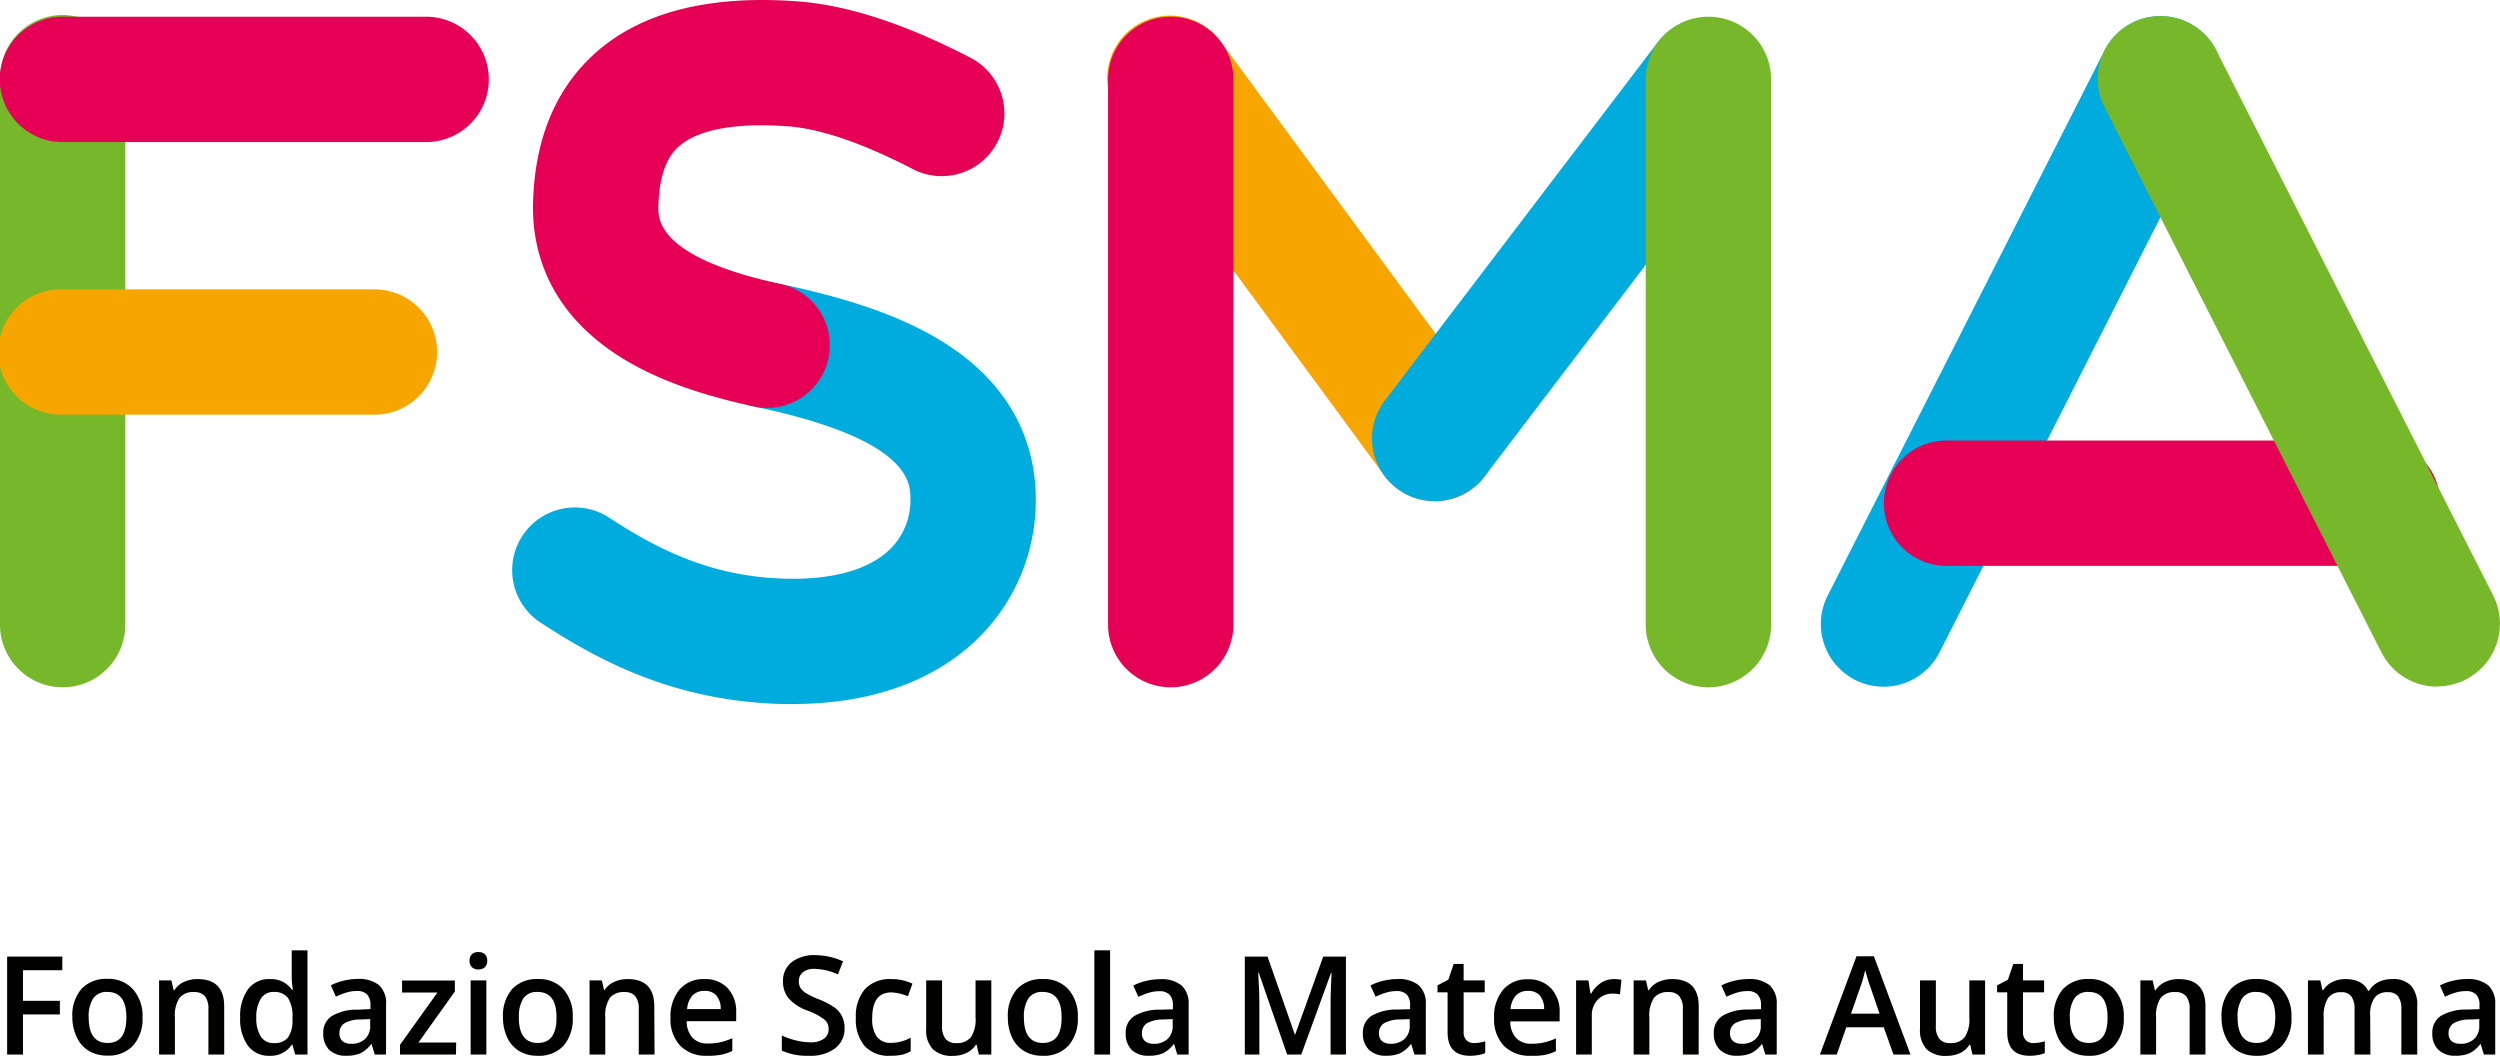 <svg xmlns="http://www.w3.org/2000/svg" viewBox="0 0 550 232.27"><defs><style>.cls-1{fill:#76b82a;}.cls-2{fill:#e50056;}.cls-3{fill:#f7a600;}.cls-4{fill:#00abde;}.cls-5{fill:#010100;}</style></defs><title>Risorsa 1</title><g id="Livello_2" data-name="Livello 2"><g id="Livello_1-2" data-name="Livello 1"><path class="cls-1" d="M13.79,151.2A13.78,13.78,0,0,1,0,137.42V17.47a13.79,13.79,0,1,1,27.57,0v120A13.78,13.78,0,0,1,13.79,151.2Z"/><path class="cls-2" d="M93.75,31.26h-80a13.79,13.79,0,0,1,0-27.58h80a13.79,13.79,0,1,1,0,27.58Z"/><path class="cls-3" d="M82,91.23H13.79a13.79,13.79,0,1,1,0-27.57H82a13.79,13.79,0,1,1,0,27.57Z"/><path class="cls-4" d="M414.35,151.07a13.78,13.78,0,0,1-12.28-20L463,11.09a13.79,13.79,0,0,1,24.59,12.49l-60.93,120A13.77,13.77,0,0,1,414.35,151.07Z"/><path class="cls-2" d="M522.7,124.49H427.88a13.79,13.79,0,0,1,0-27.57H522.7a13.79,13.79,0,1,1,0,27.57Z"/><path class="cls-3" d="M315.69,110.26a13.79,13.79,0,0,1-11.12-5.62l-58.12-79A13.79,13.79,0,1,1,268.66,9.3l58.12,79a13.79,13.79,0,0,1-11.09,22Z"/><path class="cls-4" d="M315.67,110.26a13.79,13.79,0,0,1-11-22.15l60.17-79a13.79,13.79,0,0,1,21.94,16.7l-60.17,79A13.8,13.8,0,0,1,315.67,110.26Z"/><path class="cls-1" d="M375.85,151.21a13.8,13.8,0,0,1-13.79-13.79V17.47a13.79,13.79,0,1,1,27.58,0v120A13.8,13.8,0,0,1,375.85,151.21Z"/><path class="cls-5" d="M5.06,232H1.57V210.45H13.71v3H5.06v6.73h8.11v3H5.06Z"/><path class="cls-5" d="M31.36,223.81A8.88,8.88,0,0,1,29.31,230a7.32,7.32,0,0,1-5.7,2.23,7.77,7.77,0,0,1-4-1,6.68,6.68,0,0,1-2.69-3,10,10,0,0,1-1-4.47,8.84,8.84,0,0,1,2-6.19,7.35,7.35,0,0,1,5.72-2.22,7.18,7.18,0,0,1,5.6,2.28A8.79,8.79,0,0,1,31.36,223.81Zm-11.85,0q0,5.64,4.16,5.64t4.13-5.64q0-5.58-4.16-5.58a3.53,3.53,0,0,0-3.15,1.44A7.28,7.28,0,0,0,19.51,223.81Z"/><path class="cls-5" d="M49.33,232H45.85V222a4.44,4.44,0,0,0-.75-2.82,3,3,0,0,0-2.41-.92,3.83,3.83,0,0,0-3.21,1.29,7.15,7.15,0,0,0-1,4.35V232H35V215.69h2.71l.49,2.14h.17a4.92,4.92,0,0,1,2.09-1.8,7.09,7.09,0,0,1,3-.63q5.87,0,5.86,6Z"/><path class="cls-5" d="M59.3,232.27a5.65,5.65,0,0,1-4.75-2.21,9.89,9.89,0,0,1-1.71-6.19,10,10,0,0,1,1.73-6.24,5.71,5.71,0,0,1,4.79-2.23,5.62,5.62,0,0,1,4.89,2.37h.18a20.23,20.23,0,0,1-.25-2.77v-5.93h3.47V232H64.94l-.6-2.14h-.16A5.54,5.54,0,0,1,59.3,232.27Zm.93-2.79a3.78,3.78,0,0,0,3.11-1.2,6.32,6.32,0,0,0,1-3.9v-.48a7.38,7.38,0,0,0-1-4.38,3.74,3.74,0,0,0-3.14-1.29,3.17,3.17,0,0,0-2.81,1.48,7.53,7.53,0,0,0-1,4.21,7.35,7.35,0,0,0,1,4.13A3.23,3.23,0,0,0,60.23,229.48Z"/><path class="cls-5" d="M82.45,232l-.69-2.27h-.12a6.64,6.64,0,0,1-2.37,2,7.61,7.61,0,0,1-3.06.53A5.21,5.21,0,0,1,72.46,231a4.89,4.89,0,0,1-1.34-3.67,4.3,4.3,0,0,1,1.87-3.8,10.8,10.8,0,0,1,5.7-1.4L81.5,222v-.87a3.35,3.35,0,0,0-.73-2.34,3,3,0,0,0-2.26-.77,7.63,7.63,0,0,0-2.4.37,16.37,16.37,0,0,0-2.21.87l-1.12-2.48a12,12,0,0,1,2.9-1.05,13.35,13.35,0,0,1,3-.36,7.08,7.08,0,0,1,4.7,1.35A5.35,5.35,0,0,1,84.93,221v11Zm-5.15-2.36a4.3,4.3,0,0,0,3-1.05,3.82,3.82,0,0,0,1.14-2.95V224.2l-2.09.09a7.13,7.13,0,0,0-3.56.82,2.49,2.49,0,0,0-1.11,2.23,2.19,2.19,0,0,0,.65,1.69A2.81,2.81,0,0,0,77.3,229.62Z"/><path class="cls-5" d="M100.31,232H88v-2.14l8.23-11.5H88.45v-2.65h11.62v2.42l-8,11.22h8.29Z"/><path class="cls-5" d="M103.3,211.38a1.92,1.92,0,0,1,.51-1.43,2,2,0,0,1,1.45-.5,2,2,0,0,1,1.42.5,1.92,1.92,0,0,1,.51,1.43,1.87,1.87,0,0,1-.51,1.39,1.91,1.91,0,0,1-1.42.51,2,2,0,0,1-1.45-.51A1.87,1.87,0,0,1,103.3,211.38ZM107,232h-3.46V215.69H107Z"/><path class="cls-5" d="M126,223.81a8.93,8.93,0,0,1-2,6.23,7.32,7.32,0,0,1-5.7,2.23,7.77,7.77,0,0,1-4-1,6.76,6.76,0,0,1-2.7-3,10.14,10.14,0,0,1-.94-4.47,8.88,8.88,0,0,1,2-6.19,7.39,7.39,0,0,1,5.73-2.22,7.18,7.18,0,0,1,5.6,2.28A8.79,8.79,0,0,1,126,223.81Zm-11.86,0q0,5.64,4.17,5.64t4.12-5.64q0-5.58-4.15-5.58a3.56,3.56,0,0,0-3.16,1.44A7.36,7.36,0,0,0,114.17,223.81Z"/><path class="cls-5" d="M144,232h-3.47V222a4.38,4.38,0,0,0-.76-2.82,2.94,2.94,0,0,0-2.4-.92,3.82,3.82,0,0,0-3.21,1.29,7.15,7.15,0,0,0-1,4.35V232h-3.46V215.69h2.71l.48,2.14H133a4.86,4.86,0,0,1,2.09-1.8,7.09,7.09,0,0,1,3-.63q5.85,0,5.85,6Z"/><path class="cls-5" d="M155.59,232.27a7.91,7.91,0,0,1-5.94-2.21,8.41,8.41,0,0,1-2.14-6.11,9.24,9.24,0,0,1,2-6.27A6.89,6.89,0,0,1,155,215.4a6.67,6.67,0,0,1,5.09,2,7.46,7.46,0,0,1,1.87,5.39v1.87H151.07a5.37,5.37,0,0,0,1.28,3.64,4.46,4.46,0,0,0,3.4,1.27,12.71,12.71,0,0,0,2.69-.27,14,14,0,0,0,2.67-.9v2.81a10.4,10.4,0,0,1-2.56.85A15.43,15.43,0,0,1,155.59,232.27ZM155,218a3.49,3.49,0,0,0-2.65,1,5,5,0,0,0-1.18,3h7.39a4.49,4.49,0,0,0-1-3.05A3.33,3.33,0,0,0,155,218Z"/><path class="cls-5" d="M185.8,226.13a5.41,5.41,0,0,1-2.08,4.51,9,9,0,0,1-5.72,1.63,13.6,13.6,0,0,1-6-1.13v-3.33a15.85,15.85,0,0,0,3.13,1.09,13,13,0,0,0,3.08.4,4.93,4.93,0,0,0,3.09-.8,2.59,2.59,0,0,0,1-2.13,2.67,2.67,0,0,0-.91-2.05,13.94,13.94,0,0,0-3.77-2,9.91,9.91,0,0,1-4.15-2.72,5.74,5.74,0,0,1-1.21-3.68,5.16,5.16,0,0,1,1.91-4.24,8,8,0,0,1,5.14-1.55,15.22,15.22,0,0,1,6.16,1.36l-1.12,2.87a13.38,13.38,0,0,0-5.13-1.21,3.9,3.9,0,0,0-2.59.75,2.42,2.42,0,0,0-.88,2,2.84,2.84,0,0,0,.35,1.44,3.72,3.72,0,0,0,1.17,1.12,18.65,18.65,0,0,0,2.91,1.4,16.19,16.19,0,0,1,3.48,1.84,5.39,5.39,0,0,1,1.61,1.93A5.72,5.72,0,0,1,185.8,226.13Z"/><path class="cls-5" d="M195.83,232.27a7.14,7.14,0,0,1-5.61-2.15,9,9,0,0,1-1.93-6.2,9.1,9.1,0,0,1,2-6.31,7.47,7.47,0,0,1,5.81-2.21,10.85,10.85,0,0,1,4.64,1l-1,2.78a10.48,10.48,0,0,0-3.63-.85q-4.22,0-4.22,5.61a6.73,6.73,0,0,0,1,4.11,3.64,3.64,0,0,0,3.09,1.38,8.92,8.92,0,0,0,4.37-1.15v3a7,7,0,0,1-2,.78A12.44,12.44,0,0,1,195.83,232.27Z"/><path class="cls-5" d="M215.35,232l-.49-2.14h-.17a5,5,0,0,1-2.06,1.79,6.89,6.89,0,0,1-3,.64,6,6,0,0,1-4.41-1.47,6.07,6.07,0,0,1-1.46-4.46V215.69h3.49v10.05a4.35,4.35,0,0,0,.76,2.8,2.93,2.93,0,0,0,2.4.94,3.85,3.85,0,0,0,3.21-1.31,7.18,7.18,0,0,0,1-4.36v-8.12h3.47V232Z"/><path class="cls-5" d="M237.12,223.81a8.93,8.93,0,0,1-2.05,6.23,7.32,7.32,0,0,1-5.7,2.23,7.77,7.77,0,0,1-4-1,6.76,6.76,0,0,1-2.7-3,10.14,10.14,0,0,1-.94-4.47,8.88,8.88,0,0,1,2-6.19,7.39,7.39,0,0,1,5.73-2.22,7.18,7.18,0,0,1,5.6,2.28A8.79,8.79,0,0,1,237.12,223.81Zm-11.86,0q0,5.64,4.17,5.64t4.12-5.64q0-5.58-4.15-5.58a3.56,3.56,0,0,0-3.16,1.44A7.36,7.36,0,0,0,225.26,223.81Z"/><path class="cls-5" d="M244.22,232h-3.46V209.07h3.46Z"/><path class="cls-5" d="M259,232l-.69-2.27h-.12a6.64,6.64,0,0,1-2.37,2,7.61,7.61,0,0,1-3.06.53A5.21,5.21,0,0,1,249,231a4.89,4.89,0,0,1-1.34-3.67,4.3,4.3,0,0,1,1.87-3.8,10.8,10.8,0,0,1,5.7-1.4l2.81-.08v-.87a3.35,3.35,0,0,0-.73-2.34,3,3,0,0,0-2.26-.77,7.63,7.63,0,0,0-2.4.37,16.37,16.37,0,0,0-2.21.87l-1.12-2.48a12,12,0,0,1,2.9-1.05,13.35,13.35,0,0,1,3-.36,7.08,7.08,0,0,1,4.7,1.35A5.35,5.35,0,0,1,261.5,221v11Zm-5.15-2.36a4.3,4.3,0,0,0,3-1.05,3.82,3.82,0,0,0,1.14-2.95V224.2l-2.09.09a7.13,7.13,0,0,0-3.56.82,2.49,2.49,0,0,0-1.11,2.23,2.19,2.19,0,0,0,.65,1.69A2.81,2.81,0,0,0,253.87,229.62Z"/><path class="cls-5" d="M283.17,232l-6.24-18h-.12q.26,4,.25,7.51V232h-3.2V210.45h5l6,17.13h.09l6.16-17.13h5V232h-3.38V221.33c0-1.07,0-2.46.08-4.18s.1-2.76.14-3.12h-.12L286.28,232Z"/><path class="cls-5" d="M311.18,232l-.69-2.27h-.12a6.81,6.81,0,0,1-2.37,2,7.67,7.67,0,0,1-3.06.53,5.21,5.21,0,0,1-3.75-1.29,4.86,4.86,0,0,1-1.35-3.67,4.33,4.33,0,0,1,1.87-3.8,10.85,10.85,0,0,1,5.7-1.4l2.81-.08v-.87a3.3,3.3,0,0,0-.73-2.34,3,3,0,0,0-2.26-.77,7.72,7.72,0,0,0-2.4.37,16.24,16.24,0,0,0-2.2.87l-1.12-2.48a12,12,0,0,1,2.9-1.05,13.35,13.35,0,0,1,3-.36,7.07,7.07,0,0,1,4.69,1.35,5.31,5.31,0,0,1,1.58,4.26v11ZM306,229.62a4.29,4.29,0,0,0,3-1.05,3.82,3.82,0,0,0,1.14-2.95V224.2l-2.09.09a7.09,7.09,0,0,0-3.55.82,2.5,2.5,0,0,0-1.12,2.23,2.19,2.19,0,0,0,.65,1.69A2.84,2.84,0,0,0,306,229.62Z"/><path class="cls-5" d="M324.22,229.48a8.61,8.61,0,0,0,2.53-.4v2.6a6.66,6.66,0,0,1-1.48.42,9.6,9.6,0,0,1-1.88.17c-3.28,0-4.92-1.72-4.92-5.18v-8.77h-2.22v-1.54l2.39-1.26,1.17-3.45H322v3.62h4.64v2.63H322V227a2.47,2.47,0,0,0,.62,1.85A2.29,2.29,0,0,0,324.22,229.48Z"/><path class="cls-5" d="M336.78,232.27a7.91,7.91,0,0,1-5.94-2.21A8.41,8.41,0,0,1,328.7,224a9.2,9.2,0,0,1,2-6.27,6.85,6.85,0,0,1,5.46-2.28,6.67,6.67,0,0,1,5.09,2,7.46,7.46,0,0,1,1.87,5.39v1.87H332.26a5.37,5.37,0,0,0,1.28,3.64,4.46,4.46,0,0,0,3.4,1.27,12.64,12.64,0,0,0,2.69-.27,14,14,0,0,0,2.67-.9v2.81a10.4,10.4,0,0,1-2.56.85A15.43,15.43,0,0,1,336.78,232.27ZM336.15,218a3.46,3.46,0,0,0-2.64,1,4.93,4.93,0,0,0-1.19,3h7.39a4.49,4.49,0,0,0-1-3.05A3.33,3.33,0,0,0,336.15,218Z"/><path class="cls-5" d="M355,215.4a8.12,8.12,0,0,1,1.72.15l-.33,3.22a6.55,6.55,0,0,0-1.54-.17,4.44,4.44,0,0,0-3.36,1.35,4.89,4.89,0,0,0-1.29,3.52V232h-3.46V215.69h2.71l.46,2.88h.17a6.42,6.42,0,0,1,2.12-2.32A5.08,5.08,0,0,1,355,215.4Z"/><path class="cls-5" d="M373.71,232h-3.48V222a4.38,4.38,0,0,0-.76-2.82,2.93,2.93,0,0,0-2.4-.92,3.82,3.82,0,0,0-3.21,1.29,7.15,7.15,0,0,0-1,4.35V232h-3.46V215.69h2.71l.49,2.14h.17a4.86,4.86,0,0,1,2.09-1.8,7.09,7.09,0,0,1,3-.63c3.9,0,5.86,2,5.86,6Z"/><path class="cls-5" d="M388.38,232l-.69-2.27h-.12a6.81,6.81,0,0,1-2.37,2,7.67,7.67,0,0,1-3.06.53,5.21,5.21,0,0,1-3.75-1.29,4.86,4.86,0,0,1-1.35-3.67,4.3,4.3,0,0,1,1.87-3.8,10.85,10.85,0,0,1,5.7-1.4l2.81-.08v-.87a3.3,3.3,0,0,0-.73-2.34,3,3,0,0,0-2.26-.77,7.72,7.72,0,0,0-2.4.37,16.91,16.91,0,0,0-2.21.87l-1.12-2.48a12.26,12.26,0,0,1,2.91-1.05,13.35,13.35,0,0,1,3-.36,7.07,7.07,0,0,1,4.69,1.35,5.35,5.35,0,0,1,1.58,4.26v11Zm-5.15-2.36a4.29,4.29,0,0,0,3-1.05,3.82,3.82,0,0,0,1.14-2.95V224.2l-2.09.09a7.09,7.09,0,0,0-3.55.82,2.47,2.47,0,0,0-1.12,2.23,2.19,2.19,0,0,0,.65,1.69A2.82,2.82,0,0,0,383.23,229.62Z"/><path class="cls-5" d="M416.57,232l-2.15-6h-8.23l-2.1,6h-3.71l8.05-21.62h3.83L420.31,232Zm-3.08-9-2-5.86c-.15-.39-.35-1-.61-1.86s-.44-1.46-.54-1.85a33.63,33.63,0,0,1-1.16,4L407.22,223Z"/><path class="cls-5" d="M433.94,232l-.49-2.14h-.18a4.93,4.93,0,0,1-2,1.79,6.89,6.89,0,0,1-3,.64,6,6,0,0,1-4.42-1.47,6.11,6.11,0,0,1-1.45-4.46V215.69h3.49v10.05a4.35,4.35,0,0,0,.76,2.8,2.93,2.93,0,0,0,2.4.94,3.82,3.82,0,0,0,3.2-1.31,7.18,7.18,0,0,0,1-4.36v-8.12h3.47V232Z"/><path class="cls-5" d="M447.33,229.48a8.56,8.56,0,0,0,2.53-.4v2.6a6.66,6.66,0,0,1-1.48.42,9.6,9.6,0,0,1-1.88.17c-3.27,0-4.91-1.72-4.91-5.18v-8.77h-2.23v-1.54l2.39-1.26,1.18-3.45h2.13v3.62h4.64v2.63h-4.64V227a2.44,2.44,0,0,0,.63,1.85A2.25,2.25,0,0,0,447.33,229.48Z"/><path class="cls-5" d="M467.23,223.81a8.93,8.93,0,0,1-2.05,6.23,7.34,7.34,0,0,1-5.7,2.23,7.77,7.77,0,0,1-4-1,6.76,6.76,0,0,1-2.7-3,10.14,10.14,0,0,1-.94-4.47,8.88,8.88,0,0,1,2-6.19,7.39,7.39,0,0,1,5.73-2.22,7.16,7.16,0,0,1,5.59,2.28A8.75,8.75,0,0,1,467.23,223.81Zm-11.86,0q0,5.64,4.17,5.64t4.12-5.64q0-5.58-4.15-5.58a3.56,3.56,0,0,0-3.16,1.44A7.36,7.36,0,0,0,455.37,223.81Z"/><path class="cls-5" d="M485.2,232h-3.48V222a4.38,4.38,0,0,0-.76-2.82,2.94,2.94,0,0,0-2.4-.92,3.85,3.85,0,0,0-3.22,1.29,7.23,7.23,0,0,0-1,4.35V232h-3.46V215.69h2.71l.48,2.14h.18a4.86,4.86,0,0,1,2.09-1.8,7.05,7.05,0,0,1,3-.63c3.9,0,5.86,2,5.86,6Z"/><path class="cls-5" d="M504.12,223.81a8.88,8.88,0,0,1-2.05,6.23,7.32,7.32,0,0,1-5.69,2.23,7.78,7.78,0,0,1-4-1,6.73,6.73,0,0,1-2.69-3,10,10,0,0,1-.94-4.47,8.83,8.83,0,0,1,2-6.19,7.35,7.35,0,0,1,5.72-2.22,7.16,7.16,0,0,1,5.6,2.28A8.79,8.79,0,0,1,504.12,223.81Zm-11.85,0q0,5.64,4.17,5.64c2.74,0,4.12-1.88,4.12-5.64s-1.39-5.58-4.15-5.58a3.53,3.53,0,0,0-3.16,1.44A7.36,7.36,0,0,0,492.27,223.81Z"/><path class="cls-5" d="M521.49,232H518v-10a4.48,4.48,0,0,0-.71-2.79,2.57,2.57,0,0,0-2.2-.92,3.36,3.36,0,0,0-2.94,1.3,7.67,7.67,0,0,0-.94,4.34V232h-3.46V215.69h2.71l.49,2.14h.18a4.51,4.51,0,0,1,2-1.8,6.39,6.39,0,0,1,2.84-.63q3.75,0,5,2.56h.24a4.93,4.93,0,0,1,2-1.88,6.47,6.47,0,0,1,3-.68,5.47,5.47,0,0,1,4.25,1.47,6.51,6.51,0,0,1,1.33,4.49V232H528.3v-10a4.55,4.55,0,0,0-.71-2.79,2.63,2.63,0,0,0-2.22-.92,3.43,3.43,0,0,0-3,1.26,6.49,6.49,0,0,0-.93,3.86Z"/><path class="cls-5" d="M546.45,232l-.69-2.27h-.12a6.81,6.81,0,0,1-2.37,2,7.67,7.67,0,0,1-3.06.53,5.21,5.21,0,0,1-3.75-1.29,4.86,4.86,0,0,1-1.35-3.67,4.33,4.33,0,0,1,1.87-3.8,10.85,10.85,0,0,1,5.7-1.4l2.81-.08v-.87a3.3,3.3,0,0,0-.73-2.34,3,3,0,0,0-2.26-.77,7.72,7.72,0,0,0-2.4.37,16.91,16.91,0,0,0-2.21.87l-1.11-2.48a12,12,0,0,1,2.9-1.05,13.35,13.35,0,0,1,3-.36,7.07,7.07,0,0,1,4.69,1.35,5.35,5.35,0,0,1,1.58,4.26v11Zm-5.15-2.36a4.29,4.29,0,0,0,3-1.05,3.82,3.82,0,0,0,1.14-2.95V224.2l-2.09.09a7.09,7.09,0,0,0-3.55.82,2.49,2.49,0,0,0-1.11,2.23,2.19,2.19,0,0,0,.64,1.69A2.82,2.82,0,0,0,541.3,229.62Z"/><path class="cls-2" d="M257.56,151.21a13.79,13.79,0,0,1-13.79-13.79V17.47a13.79,13.79,0,0,1,27.58,0v120A13.8,13.8,0,0,1,257.56,151.21Z"/><path class="cls-4" d="M227.87,109.81c0-9.52-3.24-23.06-18.68-33.45-8.89-6-20.84-10.41-37.62-13.91a13.79,13.79,0,0,0-5.63,27c34.35,7.16,34.35,16.75,34.35,20.37h0a15,15,0,0,1-4.48,11c-4.63,4.51-12.57,6.75-23,6.49-16.75-.43-28.63-6.77-39-13.55a13.79,13.79,0,0,0-15.12,23.06c13.1,8.59,29.68,17.45,53.39,18.06h.36l2,0c21.34,0,33.84-7.73,40.62-14.34a42.52,42.52,0,0,0,12.81-30.73Z"/><path class="cls-2" d="M213.51,12.71C198.89,5.15,186.35,1.08,175.2.28h0c-19.49-1.4-34.44,2.5-44.45,11.58-8.6,7.82-13.14,18.88-13.48,32.87-.23,9.66,2.85,23.32,18.85,33.58,7.51,4.81,17,8.35,29.72,11.11a13.35,13.35,0,0,0,2.93.32,13.79,13.79,0,0,0,2.91-27.27c-27.11-5.87-26.91-14.3-26.84-17.07.22-9.29,3.41-12.18,4.45-13.13,4.15-3.76,12.42-5.31,23.93-4.49h0c7.25.52,16.54,3.69,27.62,9.43a13.79,13.79,0,0,0,12.67-24.5Z"/><path class="cls-1" d="M536.22,151.07a13.77,13.77,0,0,1-12.3-7.54L463,23.58a13.79,13.79,0,1,1,24.59-12.49L548.5,131a13.78,13.78,0,0,1-12.28,20Z"/></g></g></svg>